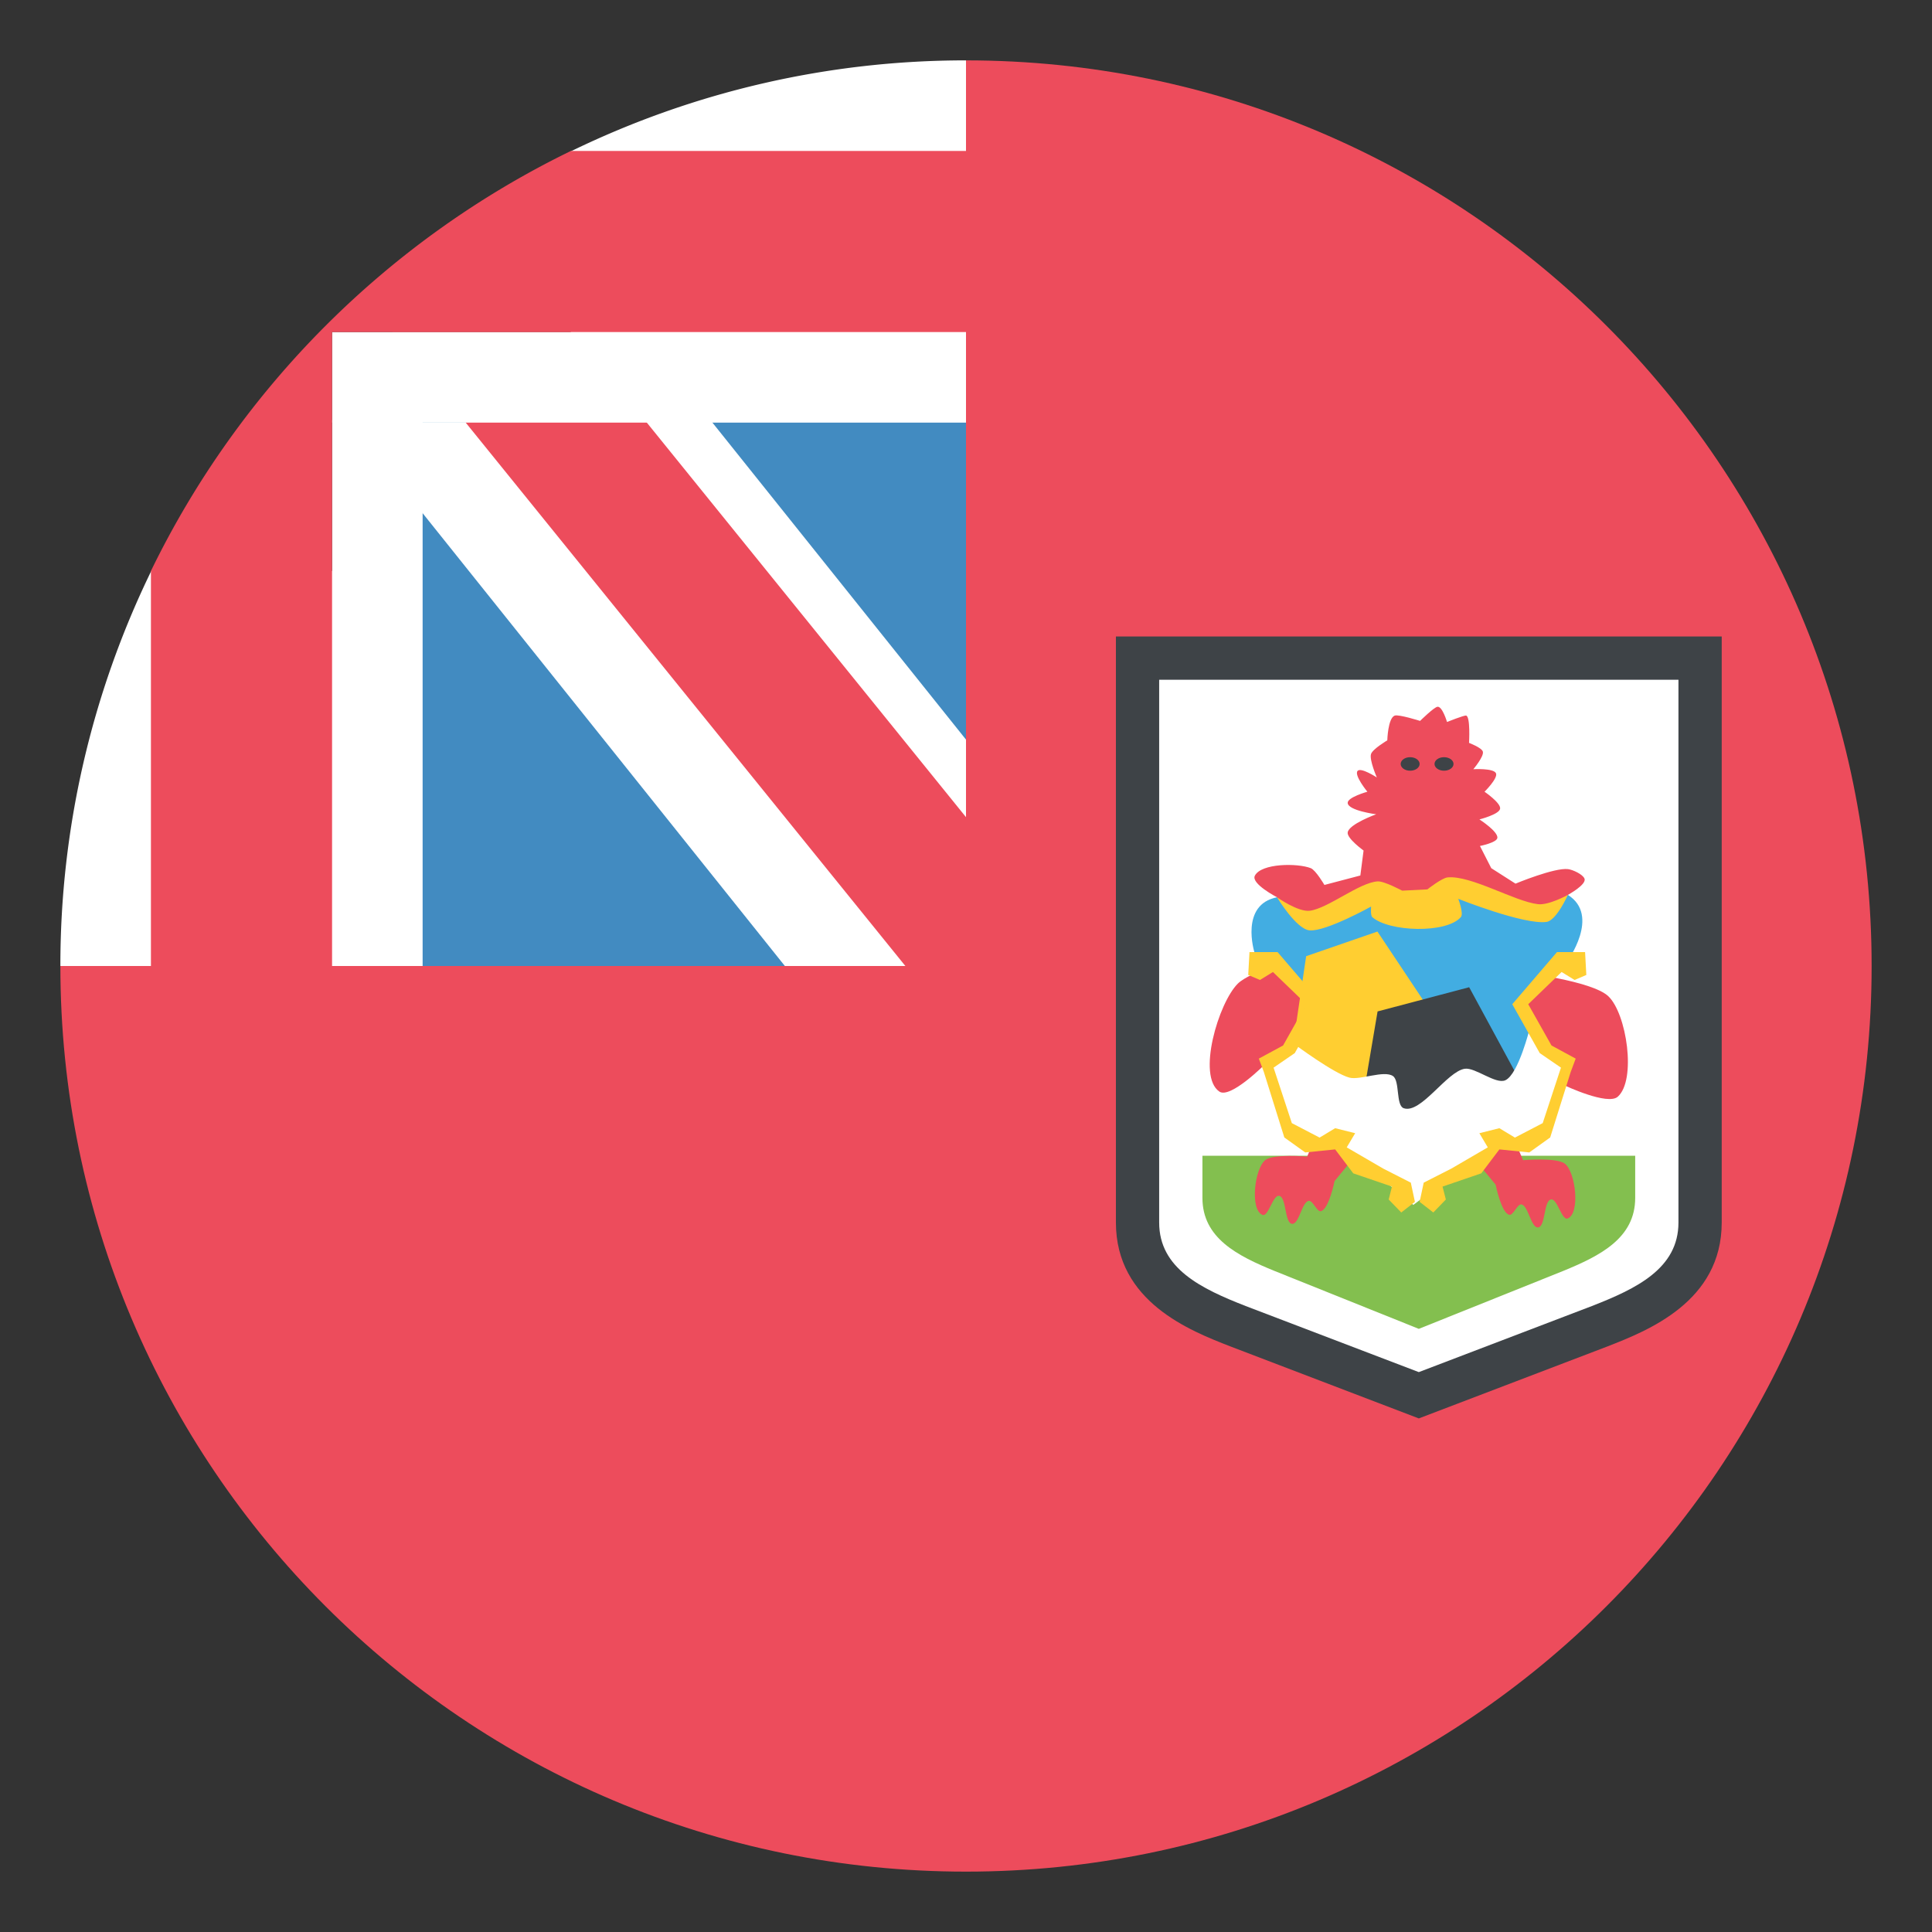 <svg xmlns="http://www.w3.org/2000/svg" width="64" height="64" viewBox="0 0 64 64"><rect x="0" y="0" width="64" height="64" fill="#333333" stroke="none"/><path fill="#428BC1" d="M12 12h20v20H12z"/><path fill="#FFF" d="M18.912 8.14V14H11.6L26 32h6v-7.5z"/><path fill="#ED4C5C" d="M32 2v30H2c0 16.568 13.432 30 30 30s30-13.432 30-30C62 15.432 48.568 2 32 2z"/><path fill="#FFF" d="M11 18.913H5.011A29.852 29.852 0 0 0 2 32h12V13.913h-3v5z"/><path fill="#ED4C5C" d="M32.464 27.643L19 11h-6l17.464 21.584h2z"/><path fill="#FFF" d="M18.912 5.012V11H11v3h21V2a29.84 29.84 0 0 0-13.088 3.012z"/><path fill="#ED4C5C" d="M33 5H18.912A30.122 30.122 0 0 0 5 18.913V33h6V11h22V5z"/><path fill="#3E4347" d="M47 46.987l-6.244-2.386c-1.33-.518-3.79-1.475-3.79-4.104V21.084h20.068v19.414c0 2.625-2.458 3.584-3.779 4.102L47 46.987z"/><path fill="#FFF" d="M38.399 22.518v17.98c0 1.525 1.398 2.193 2.866 2.766L47 45.453l5.734-2.189c1.468-.574 2.867-1.24 2.867-2.766v-17.98H38.399z"/><path fill="#83BF4F" d="M39.832 38.285v1.397c0 1.335 1.166 1.921 2.391 2.421L47 44.02l4.777-1.916c1.225-.502 2.391-1.086 2.391-2.421v-1.397H39.832z"/><g><g fill="#ED4C5C"><path d="M41.821 40.244c-.421-.17-.263-1.527.091-1.813.27-.217 1.389-.117 1.389-.117l.465-1.107 1.42.73-.977 1.188s-.188.939-.455.998c-.127.027-.264-.357-.395-.344-.234.025-.322.783-.558.762-.254-.025-.178-.893-.432-.928-.207-.029-.353.709-.548.631zM51.932 40.363c.421-.17.263-1.527-.09-1.812-.272-.218-1.39-.118-1.39-.118l-.465-1.107-1.421.73.979 1.188s.186.94.453.998c.129.027.264-.357.396-.344.233.025.321.785.556.762.256-.025.18-.893.434-.928.205-.029.353.709.548.631z"/></g><path fill="#ED4C5C" d="M50.358 32.209s2.368.274 2.919.792c.608.573.938 2.773.314 3.329-.334.299-1.75-.369-1.75-.369l-.025-.74-1.868-1.587.41-1.425zM43.09 31.675s-1.682.508-2.086.909c-.644.64-1.359 3.064-.611 3.576.365.25 1.514-.908 1.514-.908l1.708-1.148-.525-2.429z"/><path fill="#42ADE2" d="M43.388 33.004l-1.835-1.465s-.49-1.572.75-1.816c1.184-.234 4.816-.388 4.816-.388s4.545.14 4.818.309c1.096.686-.027 2.212-.027 2.212l-1.534 1.4 1.143 2.69-8.389-.161.258-2.781z"/><path fill="#FFCE31" d="M42.814 34.75l.454-3.075 2.361-.816 1.682 2.524-.14 4.053z"/><path fill="#3E4347" d="M45.25 35.771l.384-2.266 3.034-.802 1.708 3.15-2.718 1.991z"/><path fill="#FFF" d="M42.063 35.303l.822-.709s1.303.97 1.817 1.104c.349.092 1.147-.256 1.443-.051.231.16.091.971.354 1.064.569.2 1.43-1.219 2.024-1.307.345-.051 1.025.525 1.343.381.438-.199.814-1.738.814-1.738l1.229 1.146-.648 2.301-1.713.396-2.73 2.023-2.487-2.069-1.595-.365-.673-2.176z"/><path fill="#ED4C5C" d="M42.303 29.723s-.871-.45-.734-.715c.215-.416 1.417-.42 1.852-.249.166.066.452.556.452.556l1.19-.313.107-.827s-.555-.401-.526-.599c.038-.276.944-.602.944-.602s-.928-.12-.944-.374c-.015-.188.652-.373.652-.373s-.451-.549-.323-.691c.111-.125.636.218.636.218s-.255-.586-.192-.776c.055-.167.539-.453.539-.453s.02-.739.246-.82c.132-.048.84.176.84.176s.464-.458.578-.469c.162-.015.314.504.314.504s.57-.227.633-.212c.148.034.097.905.097.905s.425.16.458.291c.041.159-.316.581-.316.581s.672-.04.75.134c.074.164-.379.612-.379.612s.55.376.516.564c-.033.189-.685.353-.685.353s.633.407.593.618c-.03.155-.576.262-.576.262l.375.735.803.513s1.295-.539 1.742-.481c.156.02.484.169.543.314.081.196-.549.539-.549.539l-.711.777-2.832-.877-3.225.148-2.078.891-.79-.86z"/><ellipse fill="#3E4347" cx="46.713" cy="25.307" rx=".314" ry=".224"/><ellipse fill="#3E4347" cx="47.835" cy="25.307" rx=".315" ry=".224"/><path fill="#FFCE31" d="M42.303 29.723s.639 1.065 1.084 1.097c.544.04 2.033-.79 2.033-.79s-.027.291.038.35c.546.489 2.454.554 2.935 0 .101-.116-.086-.605-.086-.605s2.174.866 2.922.765c.332-.045.709-.896.709-.896s-.63.35-.99.308c-.775-.089-2.217-.962-2.994-.887-.193.018-.67.397-.67.397l-.836.042s-.599-.323-.816-.307c-.609.042-1.636.892-2.241.972-.392.051-1.088-.446-1.088-.446z"/><g fill="#FFCE31"><path d="M52.508 31.54h-.932l-1.48 1.726.91 1.619.703.482-.605 1.838-.92.479-.516-.311-.662.166.279.469-1.207.703-.916.466-.135.636.453.352.416-.43-.11-.428 1.284-.439.599-.792.991.1.692-.496.679-2.168.166-.444-.802-.435-.77-1.367 1.105-1.067.43.264.389-.166zM41.391 31.54h.931l1.481 1.726-.912 1.619-.702.482.605 1.838.919.479.516-.311.663.166-.28.469 1.209.703.914.466.136.636-.452.352-.417-.43.109-.428-1.283-.439-.599-.792-.991.1-.693-.496-.678-2.168-.167-.444.804-.435.769-1.367-1.105-1.067-.43.264-.389-.166z"/></g></g></svg>